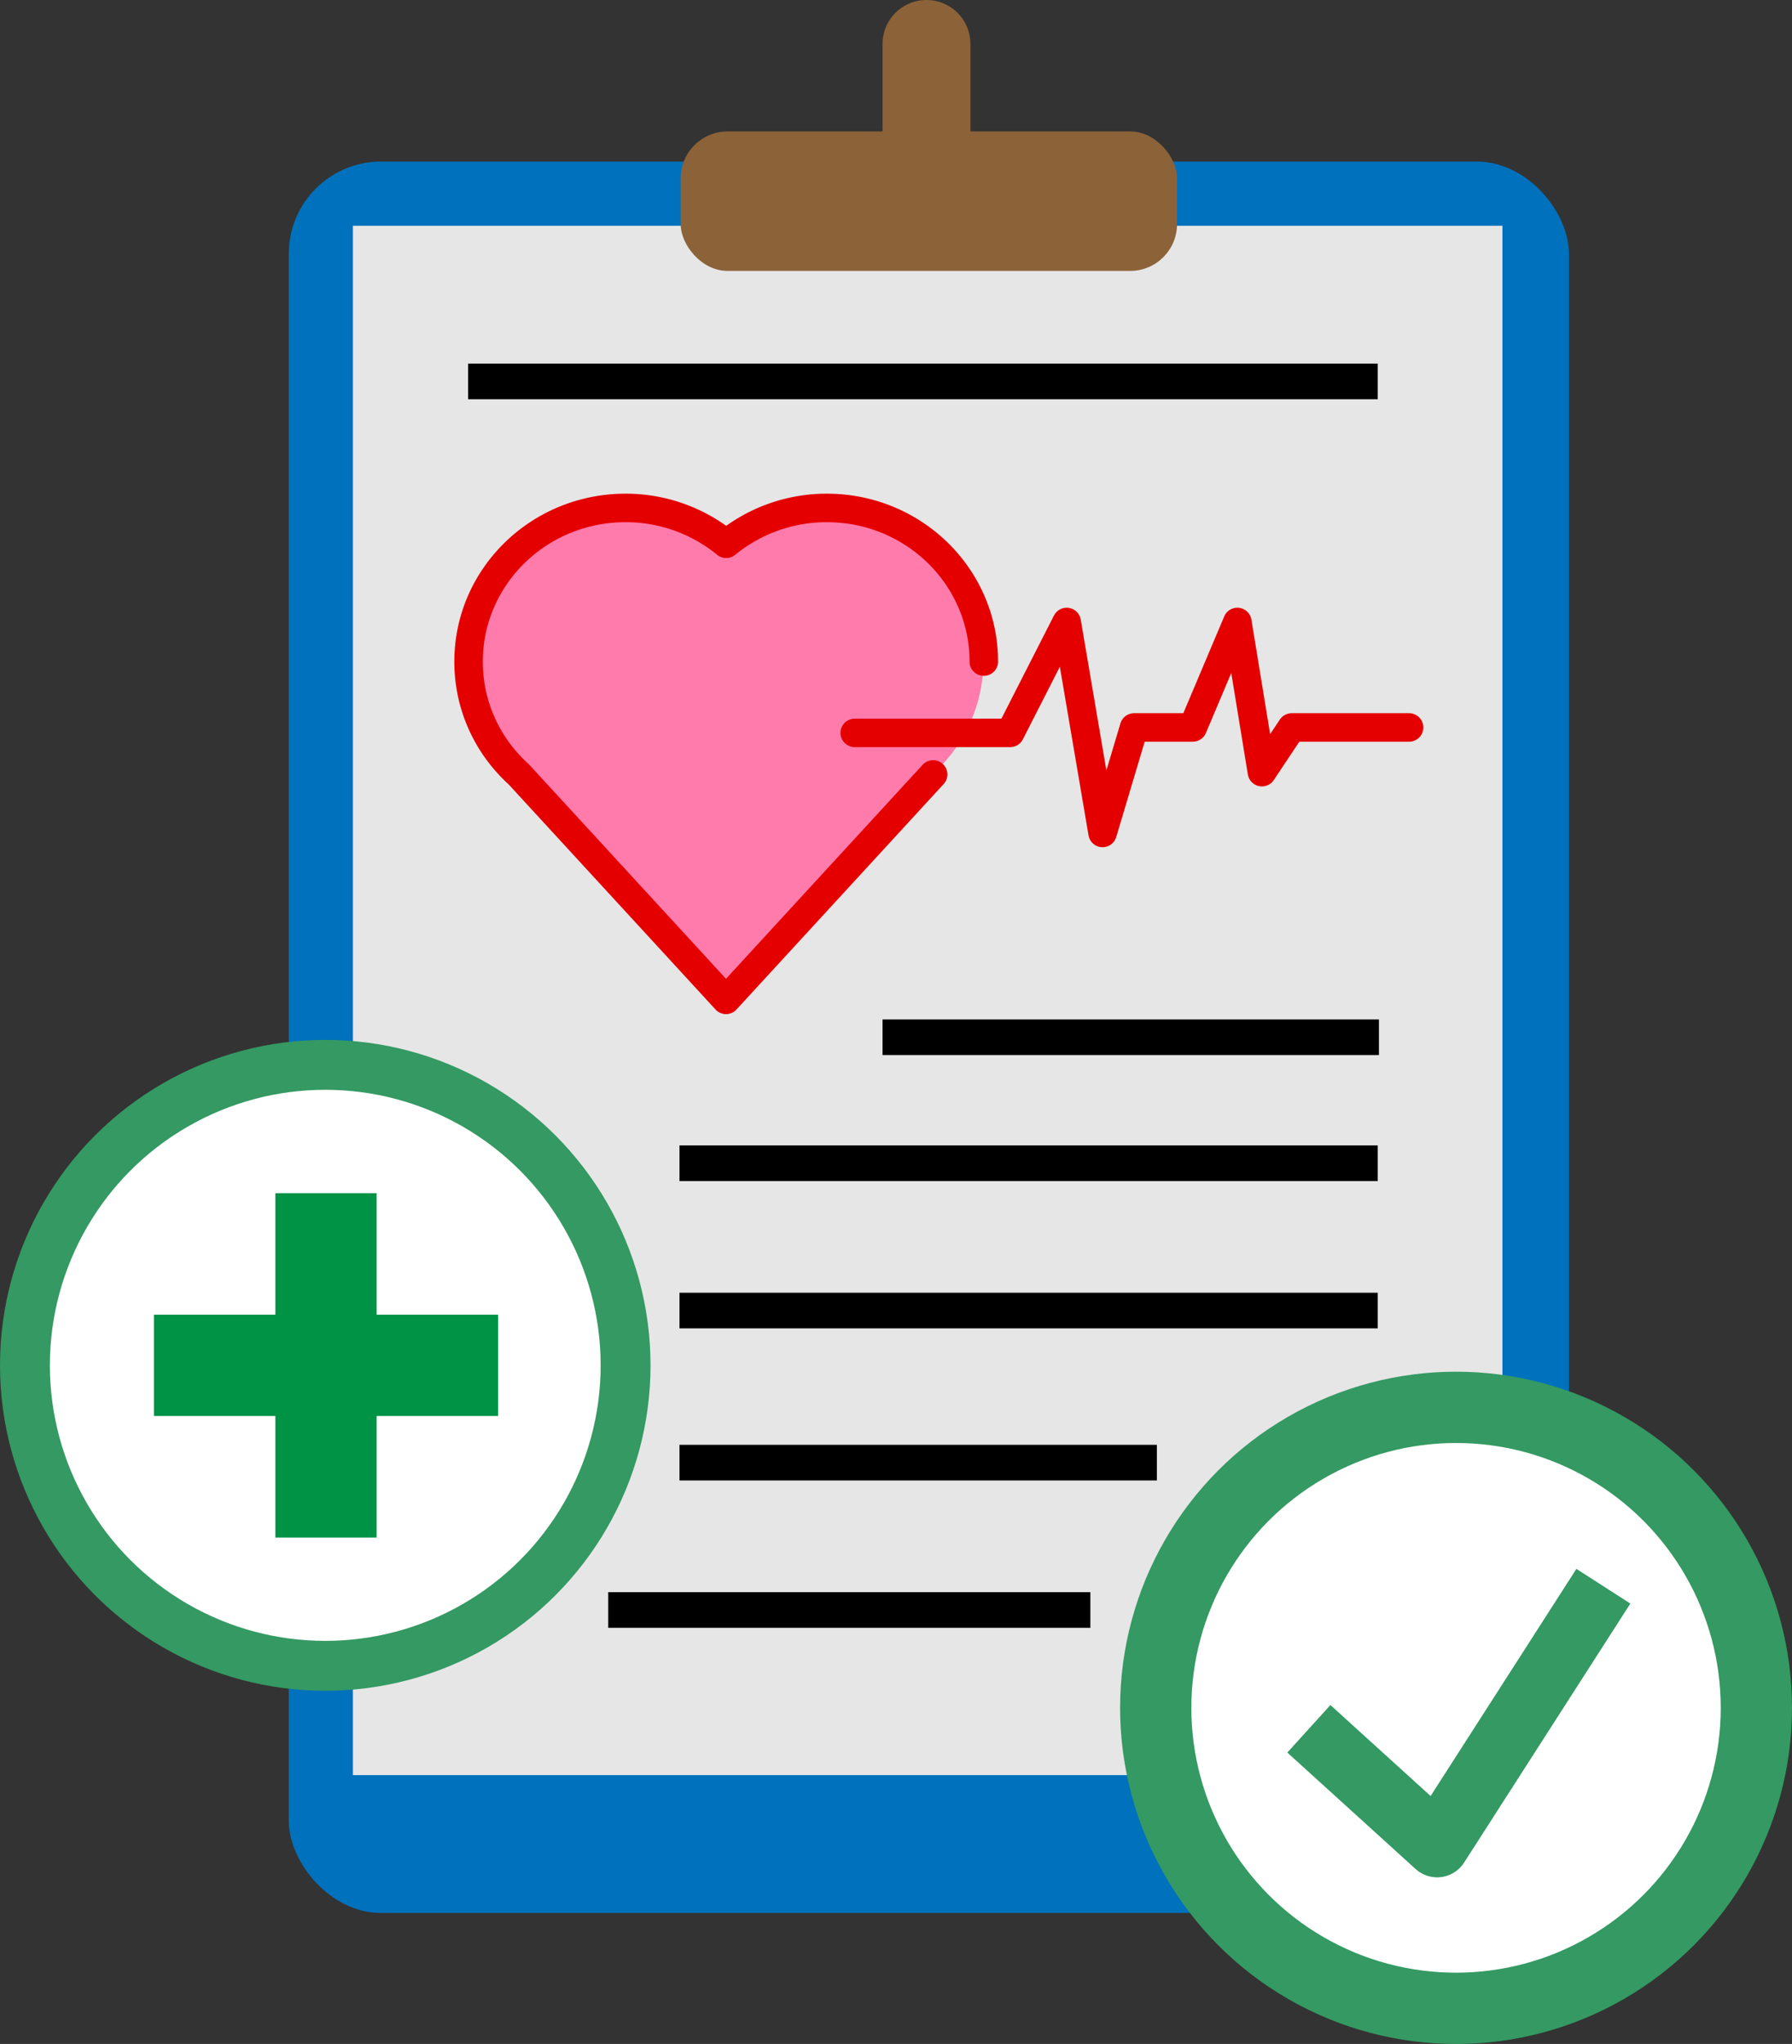 <svg xmlns="http://www.w3.org/2000/svg" viewBox="0 0 754.51 860.13"><rect x="0" y="0" width="754.51" height="860.13" fill="#333333" stroke="none"/><defs><style>.a{fill:#0071bc;}.b{fill:#e6e6e6;}.c{fill:#8c6239;}.d{fill:#ff7bac;}.e,.i,.j{fill:none;}.e{stroke:#e50000;stroke-linecap:round;stroke-width:12px;}.e,.i{stroke-linejoin:round;}.f,.h{fill:#fff;}.f,.h,.i{stroke:#349962;}.f,.h,.j{stroke-miterlimit:10;}.f{stroke-width:21px;}.g{fill:#009245;}.h{stroke-width:30px;}.i{stroke-width:27px;}.j{stroke:#000;stroke-width:15px;}</style></defs><rect class="a" x="121.59" y="68" width="539" height="737" rx="38.77"/><rect class="b" x="148.59" y="95" width="484" height="652"/><rect class="c" x="286.59" y="55.31" width="209" height="58.69" rx="19.74"/><path class="c" d="M390.09,0h0a18.5,18.5,0,0,1,18.5,18.5v91.16a0,0,0,0,1,0,0h-37a0,0,0,0,1,0,0V18.5A18.5,18.5,0,0,1,390.09,0Z"/><path class="d" d="M1030.47,310.08c0-35.72-29.58-64.67-66.06-64.67A66.63,66.63,0,0,0,922,260.5a66.63,66.63,0,0,0-42.41-15.09c-36.48,0-66.06,29-66.06,64.67a63.44,63.44,0,0,0,13.05,38.58h0l0,0a65.92,65.92,0,0,0,8.12,8.83L922,452.45l87.21-94.85A63.88,63.88,0,0,0,1030.47,310.08Z" transform="translate(-616.41 -32)"/><polyline class="e" points="359.88 308.41 425.32 308.41 449.12 261.73 464.23 350.52 477.5 306.12 502.21 306.12 520.98 261.73 531.32 324.94 543.87 306.12 593.29 306.12"/><path class="e" d="M1030.64,310.41c0-35.71-29.58-64.66-66.06-64.66a66.67,66.67,0,0,0-42.41,15.08,66.67,66.67,0,0,0-42.41-15.08c-36.48,0-66.06,28.95-66.06,64.66a63.45,63.45,0,0,0,13,38.59h0l0,0a65.4,65.4,0,0,0,8.12,8.84l87.27,94.91,87.21-94.85" transform="translate(-616.41 -32)"/><circle class="f" cx="136.95" cy="574.55" r="126.45"/><polygon class="g" points="209.72 553.24 158.57 553.24 158.57 502.1 115.95 502.1 115.95 553.24 64.81 553.24 64.81 595.86 115.95 595.86 115.95 647.01 158.57 647.01 158.57 595.86 209.72 595.86 209.72 553.24"/><circle class="h" cx="613.06" cy="718.68" r="126.45"/><polyline class="i" points="551.09 727.5 605.09 776.5 675.09 667.5"/><line class="j" x1="371.59" y1="436.5" x2="580.59" y2="436.5"/><line class="j" x1="286.09" y1="489.5" x2="580.09" y2="489.5"/><line class="j" x1="286.09" y1="551.5" x2="580.09" y2="551.5"/><line class="j" x1="286.09" y1="615.5" x2="487.09" y2="615.5"/><line class="j" x1="256.09" y1="677.5" x2="459.09" y2="677.5"/><line class="j" x1="197.09" y1="160.5" x2="580.09" y2="160.5"/></svg>